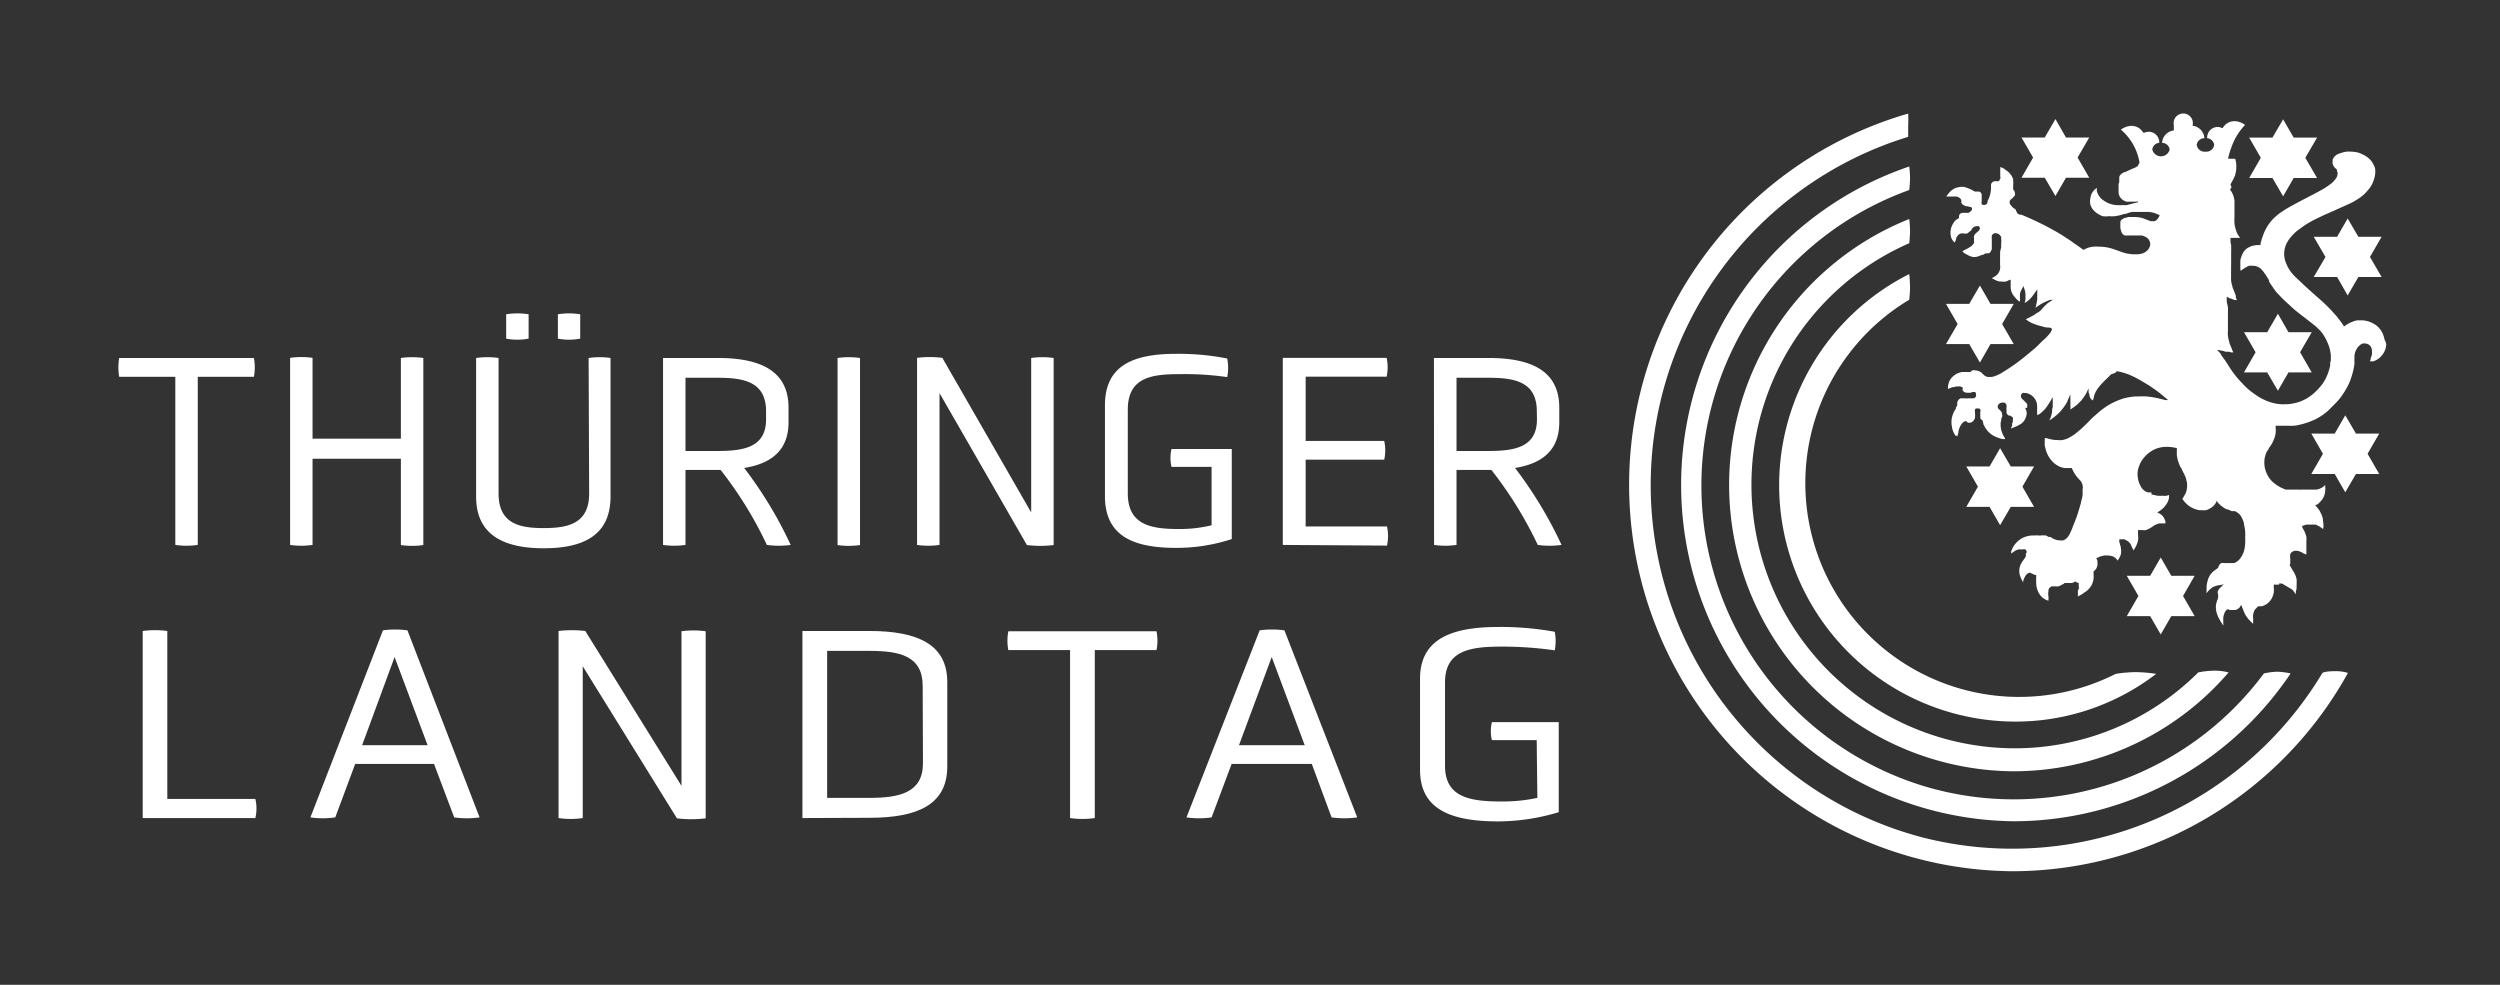 <svg id="Ebene_1" data-name="Ebene 1" xmlns="http://www.w3.org/2000/svg" viewBox="0 0 187.09 73.7"><rect x="0" y="0" width="187.09" height="73.7" fill="#333333" stroke="none"/><defs><style>.cls-1,.cls-2{fill:#fff;}.cls-2{opacity:0;}</style></defs><path class="cls-1" d="M150.63,65.2A28.92,28.92,0,0,1,142.8,8.5a8.34,8.34,0,0,1,0,.87c0,.43,0,.87,0,.87a27.26,27.26,0,0,0,1,52.41,27.07,27.07,0,0,0,30-12.29s.16-.13.91-.13a3,3,0,0,1,1,.13A28.74,28.74,0,0,1,150.63,65.2Z"/><path class="cls-1" d="M150.72,61.46a25.17,25.17,0,0,1-7.84-49,7.36,7.36,0,0,1,.06.86c0,.4-.06.9-.06.9a23.51,23.51,0,0,0,1,44.58,23.31,23.31,0,0,0,25.54-8.4,4.89,4.89,0,0,1,1-.13,5.1,5.1,0,0,1,1,.13A25,25,0,0,1,150.72,61.46Z"/><path class="cls-1" d="M150.72,57.72a21.43,21.43,0,0,1-7.84-41.33,8.4,8.4,0,0,1,.06.87c0,.41-.06.94-.06.94A19.73,19.73,0,0,0,150.72,56a19.46,19.46,0,0,0,13.79-5.68,6.6,6.6,0,0,1,1.27-.13,4.33,4.33,0,0,1,1,.13A21.24,21.24,0,0,1,150.72,57.72Z"/><path class="cls-1" d="M150.72,54a17.69,17.69,0,0,1-7.84-33.49s.05.43.06,1c0,.38-.06.92-.06.92a16,16,0,0,0,15.45,28,9.89,9.89,0,0,1,1.5-.13,10.56,10.56,0,0,1,1.53.13A17.28,17.28,0,0,1,150.72,54Z"/><polygon class="cls-1" points="153.02 13.3 153.82 14.67 154.61 13.3 156.35 13.3 155.48 11.79 156.35 10.29 154.61 10.29 153.82 8.91 153.02 10.29 151.28 10.29 152.15 11.79 151.28 13.3 153.02 13.3"/><polygon class="cls-1" points="147.37 25.75 148.17 27.13 148.96 25.75 150.7 25.75 149.83 24.25 150.7 22.74 148.96 22.74 148.17 21.37 147.37 22.74 145.63 22.74 146.5 24.25 145.63 25.75 147.37 25.75"/><polygon class="cls-1" points="152.22 37.93 151.35 36.42 152.22 34.91 150.48 34.91 149.68 33.54 148.89 34.91 147.15 34.91 148.02 36.42 147.15 37.93 148.89 37.93 149.68 39.3 150.48 37.93 152.22 37.93"/><polygon class="cls-1" points="162.49 43.09 161.7 41.72 160.91 43.09 159.16 43.09 160.03 44.6 159.16 46.11 160.91 46.11 161.7 47.48 162.49 46.11 164.24 46.11 163.37 44.6 164.24 43.09 162.49 43.09"/><polygon class="cls-1" points="176.31 32.45 175.51 31.08 174.72 32.45 172.97 32.45 173.84 33.96 172.97 35.47 174.72 35.47 175.51 36.84 176.31 35.47 178.05 35.47 177.18 33.96 178.05 32.45 176.31 32.45"/><polygon class="cls-1" points="169.67 27.87 170.47 29.24 171.26 27.87 173 27.87 172.13 26.36 173 24.86 171.26 24.86 170.47 23.48 169.67 24.86 167.93 24.86 168.8 26.36 167.93 27.87 169.67 27.87"/><polygon class="cls-1" points="176.49 17.72 175.69 16.35 174.9 17.72 173.15 17.72 174.03 19.23 173.15 20.73 174.9 20.73 175.69 22.11 176.49 20.73 178.23 20.73 177.36 19.23 178.23 17.72 176.49 17.72"/><polygon class="cls-1" points="170.06 13.32 170.86 14.69 171.65 13.32 173.4 13.32 172.52 11.81 173.4 10.3 171.65 10.3 170.86 8.93 170.06 10.3 168.32 10.3 169.19 11.81 168.32 13.32 170.06 13.32"/><path class="cls-1" d="M178.58,25.77a1.46,1.46,0,0,1-.11.47,1.43,1.43,0,0,1-.23.37,1.35,1.35,0,0,1-.24.23,1.71,1.71,0,0,1-.38.2l-.08,0h0l-.06,0-.13,0h0v0l.06-.14,0-.08h0a1.6,1.6,0,0,0,.1-.31,1.21,1.21,0,0,0,0-.23.59.59,0,0,0-.08-.31.39.39,0,0,0-.18-.19.44.44,0,0,0-.22-.07h0a.57.57,0,0,0-.22,0,.79.79,0,0,0-.26.17.64.64,0,0,0-.14.16s-.08.13-.13.24a1.92,1.92,0,0,0-.08.3c0,.07,0,.13,0,.2a2.27,2.27,0,0,0,0,.3s0,.07,0,.1a3.71,3.71,0,0,1-.07.44,4.84,4.84,0,0,1-.14.53,4,4,0,0,1-.26.67,6.18,6.18,0,0,1-.63,1,5.21,5.21,0,0,1-.37.41l-.26.26-.23.23a4.55,4.55,0,0,1-.85.6,5,5,0,0,1-.65.28,6.17,6.17,0,0,1-.71.2,2.25,2.25,0,0,1-.37.06,3.61,3.61,0,0,1-.43,0h-.4l-.12,0h-.17l-.08,0-.09,0-.07,0V32a1.85,1.85,0,0,1,0,.41,3.1,3.1,0,0,1-.09.38l-.11.25a2,2,0,0,1-.16.29l-.07.1-.08.11c0,.07-.11.18-.18.32a2.13,2.13,0,0,0-.13.43,2.08,2.08,0,0,0,0,.66,2.15,2.15,0,0,0,.24.66,1.85,1.85,0,0,0,.4.49,3.19,3.19,0,0,0,.42.3,3,3,0,0,0,.52.24l.15,0h0l.27,0,.22,0h.25a1.76,1.76,0,0,0,.31,0l.38,0h.35l.19,0h0l.16,0a1.21,1.21,0,0,0,.35-.11,1.05,1.05,0,0,0,.22-.14l.1-.1,0,.12a1,1,0,0,1,0,.28,1.41,1.41,0,0,1-.06.35,1.26,1.26,0,0,1-.16.33l-.15.18a1.46,1.46,0,0,1-.17.16l-.08.06-.06,0-.05,0,0,0,0,.06a1.46,1.46,0,0,1,.16.19,1.55,1.55,0,0,1,.14.19,2.45,2.45,0,0,1,.21.45,1.21,1.21,0,0,1,.06.38,1.3,1.3,0,0,1,0,.55l-.14-.1-.13-.09-.15-.08-.13-.06-.24,0H173l-.19,0-.23,0-.22.08-.07,0,0,0,0,.05,0,.06.07.14a1.87,1.87,0,0,1,.24.6,1.38,1.38,0,0,1,0,.28V41c0,.13,0,.21,0,.3v.19l0,0a.18.18,0,0,0-.06,0l0,0-.06-.05-.05,0h0l-.12-.07a.35.35,0,0,0-.14-.07,1,1,0,0,0-.23-.08h-.21a.54.54,0,0,0-.16.06.33.33,0,0,0-.12.1.24.24,0,0,0-.06.13.29.29,0,0,0,0,.17.38.38,0,0,0,0,.12v0a.83.83,0,0,1,0,.25.5.5,0,0,1,0,.16l-.05.08,0,0h0c.07.09.22.37.27.44a2.47,2.47,0,0,1,.19.37,2,2,0,0,1,.07.26,2.88,2.88,0,0,1,0,.35c0,.13,0,.23,0,.32h0l-.06.25s0,.09,0,.11v0a.94.94,0,0,1,0,.09s0,0,0,0,0,0,0,0,0,0,0,0l0,0-.09-.13-.11-.15h0a.5.5,0,0,0-.12-.11l0,0L171,43.8l-.1-.06a.31.31,0,0,0-.18-.07.41.41,0,0,0-.16,0l0,0a.45.45,0,0,1,0,.08l0,0s0,0,0,0h-.09a.76.76,0,0,1-.16,0l-.08,0h-.07V44a1.29,1.29,0,0,1,0,.34,1.66,1.66,0,0,1-.16.46,1.29,1.29,0,0,1-.28.33.72.72,0,0,1-.19.13,1,1,0,0,1-.27.11.29.29,0,0,1-.1,0h-.17l-.25.26a1.85,1.85,0,0,0-.12.33,1.55,1.55,0,0,0,0,.38,2.24,2.24,0,0,0,0,.34s0,0,0,0a1.3,1.3,0,0,1-.19-.17l-.17-.18a2.42,2.42,0,0,1-.2-.28,1,1,0,0,1-.09-.18,1.89,1.89,0,0,1-.09-.21s-.11-.27-.15-.39a1.47,1.47,0,0,0-.14.21l0,0-.14.1a.46.46,0,0,1-.18.07H167l-.1,0s-.08,0-.1-.05c-.2,0-.2.08-.21.08a.24.24,0,0,0-.06.09.65.65,0,0,0-.08.17,1.21,1.21,0,0,0-.07.3c0,.05,0,.11,0,.19s0,.12,0,.17a.75.75,0,0,1,0,.15h0a.19.19,0,0,1,0,.07l-.16-.26a1.31,1.31,0,0,1-.15-.26h0a1.5,1.5,0,0,1-.09-.18s-.06-.14-.1-.28a1.8,1.8,0,0,1-.05-.32,1.29,1.29,0,0,1,.06-.48,1.43,1.43,0,0,1,.08-.22.8.8,0,0,0,0-.42.49.49,0,0,1,0-.15.55.55,0,0,1,.11-.17c0-.06.08-.09.11-.13l.13-.13.1-.09-.34.07-.05,0a.73.73,0,0,0-.2.05,1,1,0,0,0-.28.12l-.17.14a1.45,1.45,0,0,0-.17.18l-.08.11v-.14c0-.14,0-.23,0-.34a2.05,2.05,0,0,1,.09-.49,1.32,1.32,0,0,1,.16-.37,1.35,1.35,0,0,1,.39-.4l0,0,0,0,.23-.17a.48.48,0,0,1,.07-.18.42.42,0,0,1,.16-.17.36.36,0,0,1,.19,0h.18l.16,0,.05,0,.1,0,.14,0h0l.14,0,.15-.07.09-.06h0a1.22,1.22,0,0,0,.3-.34,1.63,1.63,0,0,0,.22-.51,2.43,2.43,0,0,0,.07-.55,2.79,2.79,0,0,0,0-.41,4,4,0,0,0,0-.45,5.21,5.21,0,0,0-.09-.52.17.17,0,0,1,0-.08,2.25,2.25,0,0,0-.22-.51.81.81,0,0,0-.18-.21,1.44,1.44,0,0,0-.17-.12h0l-.11-.06s-.06,0-.08,0H167l-.1-.05h0l-.18-.08-.06,0a1,1,0,0,1-.23-.12s-.15-.1-.28-.21l-.12-.12a.64.64,0,0,1-.1-.13l-.06-.09,0-.06,0,.07,0,.1a.65.65,0,0,1-.1.15,1,1,0,0,1-.27.27,1.42,1.42,0,0,1-.41.2,1.28,1.28,0,0,1-.33,0h-.11a.86.86,0,0,1-.3-.06,1.66,1.66,0,0,1-.6-.31,2.33,2.33,0,0,1-.27-.26l-.16-.21a.9.9,0,0,1,.05-.09,1.81,1.81,0,0,0,.1-.17,1.16,1.16,0,0,0,.19-.53,1.53,1.53,0,0,0,0-.45,3.24,3.24,0,0,0-.12-.44l-.13-.27v0l-.13-.24,0-.05-.05-.08v0a.68.68,0,0,1-.09-.14,4.29,4.29,0,0,1-.17-.48,2.66,2.66,0,0,1-.06-.32,3.67,3.67,0,0,1,0-.46v-.08l0,0h0a2.92,2.92,0,0,0-.73-.1,2.23,2.23,0,0,0-.8.13,2.26,2.26,0,0,0-.81.54,2.3,2.3,0,0,0-.38.52,2.54,2.54,0,0,0-.19.51,1.67,1.67,0,0,0,0,.68,1.45,1.45,0,0,0,.19.54.9.9,0,0,0,.35.4.58.58,0,0,0,.21.09l.13,0h0l.13,0h0L161,37l.47.1a2.47,2.47,0,0,0,.34,0h.06a.9.9,0,0,0,.25,0,.81.81,0,0,0,.2-.06l0,.14a.72.72,0,0,1-.06.29,1,1,0,0,1-.15.28,1.61,1.61,0,0,1-.23.28,2.92,2.92,0,0,1-.29.23l-.1.06-.07.05.08,0,.1.06a.57.57,0,0,1,.13.08.81.81,0,0,1,.16.16,1.28,1.28,0,0,1,.16.36.7.7,0,0,1,0,.14l-.2,0h-.25a1.58,1.58,0,0,0-.26.09,1.25,1.25,0,0,0-.28.17h0l-.24.14-.22.1a.79.79,0,0,1-.25,0h-.16l-.1,0H160l0,.07,0,.1a1.3,1.3,0,0,1,0,.21,1.14,1.14,0,0,1,0,.39,1.34,1.34,0,0,1-.1.32,2.08,2.08,0,0,1-.16.31l-.09.13c0-.1-.09-.2-.13-.31a.82.82,0,0,0-.16-.28.77.77,0,0,0-.19-.15l-.19-.1a1,1,0,0,0-.18,0l-.11,0-.09,0,0,.09,0,.12a1,1,0,0,1,.06.2,1,1,0,0,1,.06.26,1.53,1.53,0,0,1,0,.44,1.24,1.24,0,0,1-.14.32l-.11.16,0,0a.74.74,0,0,0-.15-.18.76.76,0,0,0-.22-.14,1.48,1.48,0,0,0-.38-.06h0l-.26,0-.3.08-.21.1-.06,0,0,0,0,0,0,.06a.61.61,0,0,1,.07.14.6.6,0,0,1,0,.19.65.65,0,0,1,0,.2,1.73,1.73,0,0,1-.1.24c-.05.07-.13.11-.18.2a.74.74,0,0,0,0,.24v.2a1.15,1.15,0,0,1-.07.36,1,1,0,0,1-.12.27,1.64,1.64,0,0,1-.3.35,1.07,1.07,0,0,1-.19.13,2.31,2.31,0,0,1-.28.19l0,0-.22.12s0,0,0,0v-.06s0,0,0-.09a.41.41,0,0,0,0-.09l0-.06c0-.13,0-.18.06-.26s0-.13,0-.15a.55.55,0,0,0,0-.18,1,1,0,0,0,0-.13l-.07,0-.2-.11a.48.48,0,0,1-.26.12h-.21l-.13,0h0l0,0h0l-.06,0h-.09a.13.13,0,0,0-.1.06l0,0,0,0-.21.11a.84.84,0,0,1-.2.08.64.64,0,0,1-.2,0h0a.69.69,0,0,1-.18,0s-.09,0-.11,0-.13.09-.17.12a.37.37,0,0,0-.07.16.13.13,0,0,0,0,.08,1.16,1.16,0,0,0,0,.42l0,.28-.05,0a1.26,1.26,0,0,1-.42-.24,1.12,1.12,0,0,1-.19-.22,1.54,1.54,0,0,1-.2-.44,1.65,1.65,0,0,1-.06-.48,2,2,0,0,1,0-.28c0-.06,0-.21,0-.25h0l-.08,0L152,42.9l0,0a.18.18,0,0,0-.22,0,.5.5,0,0,0-.17.15.77.77,0,0,0-.11.19l-.09.21,0,.2,0-.06a.11.11,0,0,0,0,0v0s0,0,0,0l0,0-.05-.09a1.55,1.55,0,0,1-.15-.32,1,1,0,0,1-.09-.33,1.85,1.85,0,0,1,0-.24,1.11,1.11,0,0,1,.08-.32,2,2,0,0,1,.16-.29l.14-.19h0l0,0a1.18,1.18,0,0,0,.11-.19.15.15,0,0,1,0,0,1,1,0,0,1,0-.18c0-.06.06-.08.07-.11a.41.41,0,0,0-.1-.21.47.47,0,0,0-.24,0h0a1.67,1.67,0,0,0-.29,0,1.1,1.1,0,0,0-.28.12l-.18.13-.08.06v0a.34.34,0,0,0,0-.09v0l0-.06a1.44,1.44,0,0,1,.15-.35,1.79,1.79,0,0,1,.46-.52,1.54,1.54,0,0,1,.51-.26,1.89,1.89,0,0,1,.53-.08h.15a.64.64,0,0,1,.2,0,.3.3,0,0,0,.14,0l.14,0a.39.39,0,0,1,.18,0H153l.11,0,.2.11.08,0,.05,0h0a1.39,1.39,0,0,0,.28.16,1.13,1.13,0,0,0,.44.1h0a.69.69,0,0,0,.23,0,.75.75,0,0,0,.42-.35,1.2,1.2,0,0,0,.13-.24,3.6,3.6,0,0,0,.19-.46c.12-.29.17-.43.21-.53a2.77,2.77,0,0,0,.12-.33c.1-.31.16-.52.27-.9,0-.09.08-.29.12-.55a3.68,3.68,0,0,0,0-.42.87.87,0,0,0,0-.37.71.71,0,0,0-.07-.15l0-.06-.33-.37a2.65,2.65,0,0,1-.33-.52.91.91,0,0,0-.06-.11l0-.05v0h-.08l-.2,0-.2,0a1.27,1.27,0,0,1-.4-.09,1.67,1.67,0,0,1-.57-.39,2,2,0,0,1-.45-.71,3.15,3.15,0,0,1-.14-.5.23.23,0,0,1,0-.11.75.75,0,0,1,0-.15l0,0a.78.78,0,0,1,0-.14,1.06,1.06,0,0,0,0-.15l.14,0a2.82,2.82,0,0,0,.69.14h.14a1.5,1.5,0,0,0,.37,0,2.35,2.35,0,0,0,.4-.13l.3-.17a3,3,0,0,0,.44-.33,4.6,4.6,0,0,0,.49-.44c.15-.13.23-.22.31-.3h0l.27-.28.4-.35a5.57,5.57,0,0,1,.8-.6,5.22,5.22,0,0,1,1.21-.53,5.34,5.34,0,0,1,.8-.13H160a6,6,0,0,1,.66,0,7,7,0,0,1,1.11.2l.28.07.2,0-.16-.14-.22-.18c-.17-.15-.34-.28-.52-.41h0l-.53-.37-.61-.36a7.12,7.12,0,0,0-.92-.46,4.53,4.53,0,0,0-.82-.23h-.08l0,0,0,0-.06.09A1.55,1.55,0,0,1,158,28l-.18.18-.29.28c-.11.12-.27.27-.42.46a2,2,0,0,0-.41.74c0,.11-.05.2-.07.31h0l-.09-.06a.37.37,0,0,1-.1-.11.48.48,0,0,1-.07-.17c0-.05,0-.14-.07-.24l0-.18,0-.14-.06.12-.08.17a1.74,1.74,0,0,1-.15.26c-.08.13-.18.25-.27.37l-.28.28a3.65,3.65,0,0,1-.37.27l-.15.11a.13.13,0,0,0,0-.06v0a1.7,1.7,0,0,0,0-.26,2.64,2.64,0,0,0,0-.28v-.54l-.09.21-.13.28c0,.09-.09.17-.13.26a5,5,0,0,1-.39.52,3,3,0,0,1-.35.33,4.8,4.8,0,0,1-.49.36l0,0a1.27,1.27,0,0,0,.09-.2,3,3,0,0,0,.12-.43c0-.15,0-.27.05-.35v-.38l0-.22v-.17l-.09.15-.11.19-.14.22a2.35,2.35,0,0,1-.27.36,2.77,2.77,0,0,1-.25.24h0l-.12.1a1.21,1.21,0,0,1-.19.08h0v-.17s0-.07,0-.1,0-.07,0-.14a2.16,2.16,0,0,0,0-.26.89.89,0,0,0-.11-.44,1,1,0,0,0-.32-.37,1.24,1.24,0,0,0-.38-.17l-.13,0h0a.24.24,0,0,0-.14,0,.28.28,0,0,0-.13.17.3.3,0,0,0,.1.28l.08.08a1.62,1.62,0,0,1,.2.2.62.62,0,0,1,.09.11.5.5,0,0,1,0,.13.46.46,0,0,1,0,.1l-.05.05s-.06,0-.08,0,0,.05,0,.06.07.16.08.21a.93.93,0,0,1,0,.24,1.18,1.18,0,0,1-.15.4,1,1,0,0,1-.3.3l-.23.13-.49.2a1.9,1.9,0,0,1,.09-.22l0-.11c0-.05,0-.1.05-.15h0a.28.28,0,0,0,0-.13.85.85,0,0,0,0-.23s0,0,0,0l-.2-.13s0,0-.07,0h0a.19.19,0,0,1-.12-.07.34.34,0,0,1-.08-.16,1.29,1.29,0,0,1,0-.19.69.69,0,0,1,0-.18,1.1,1.1,0,0,0,0-.18.31.31,0,0,0-.05-.1.26.26,0,0,0-.12-.09l-.08,0-.1,0a.46.46,0,0,0-.18.07.51.51,0,0,0-.12.15.17.17,0,0,0,0,.13.22.22,0,0,0,.09.15,1.09,1.09,0,0,1,.22.26.29.29,0,0,1,0,.11.27.27,0,0,1,0,.23.35.35,0,0,1-.05.08l0,.05s0,0,0,.06l-.05.21v.05c0,.08,0,.15,0,.23a1.91,1.91,0,0,0,.13.53c.06.14.13.25.13.26a.58.58,0,0,1,.07.11l0,0,0,.05,0,0v0h-.13a1.54,1.54,0,0,1-.37-.09,2.56,2.56,0,0,1-.35-.15,2,2,0,0,1-.36-.27,2.07,2.07,0,0,1-.27-.34l-.1-.18v0l-.05-.1,0-.09-.07-.2,0,0a.14.14,0,0,1-.08-.05.27.27,0,0,1-.07-.09v-.12a.41.41,0,0,1,0-.16.53.53,0,0,1,0-.17.07.07,0,0,1,0-.05s0,0,0,0h0a.18.18,0,0,0,0-.16l-.08-.07h0l0,0-.1,0h-.06a.11.11,0,0,0-.08,0,.14.14,0,0,0-.08.1.38.38,0,0,0,0,.18s0,.07,0,.11a.49.49,0,0,1,0,.22.22.22,0,0,1,0,.1.23.23,0,0,1-.06.12.41.41,0,0,1-.16.18.43.43,0,0,1-.19.06h-.06a.19.19,0,0,1-.11-.05s0,0-.05-.05-.19,0-.25.06-.11.11-.15.17a2,2,0,0,0-.13.25,1.71,1.71,0,0,0-.08.29c0,.12-.06.23-.08.35l0,0-.09-.06-.05,0a.67.67,0,0,1-.09-.14,1.54,1.54,0,0,1-.18-.56,1.68,1.68,0,0,1,0-.63,2.29,2.29,0,0,1,.12-.37,1.69,1.69,0,0,1,.18-.31s0-.06,0-.07.08-.14.1-.2a.48.48,0,0,0,0-.12.38.38,0,0,1,.06-.22.4.4,0,0,1,.19-.17h.28a1.84,1.84,0,0,0,.31,0h.16l.2,0a.31.31,0,0,0,.14-.06l.06-.08a.32.32,0,0,0,0-.19.19.19,0,0,0-.06-.14.12.12,0,0,0-.09,0h0a.16.16,0,0,0-.11,0l-.13.05a1.75,1.75,0,0,1-.24,0h0a.42.42,0,0,1-.25-.06.43.43,0,0,1-.11-.12.16.16,0,0,1,0-.12v-.07c0-.05-.13-.08-.19-.1s-.09,0-.12,0l-.18,0-.15.05h0l-.12,0-.34.14c0-.05,0-.11,0-.18a1.36,1.36,0,0,1,.06-.29,1.09,1.09,0,0,1,.31-.47,1.53,1.53,0,0,1,.32-.22,2.59,2.59,0,0,1,.34-.11l.1,0h0l.16,0h.13l.25,0s0,0,0,0l.06-.05h0a.29.29,0,0,1,.08-.07.38.38,0,0,1,.21,0h0a.83.83,0,0,1,.31.06,1.13,1.13,0,0,1,.23.15s0,.05.06.06a.37.37,0,0,0,.11.11.67.67,0,0,0,.24.11.32.32,0,0,0,.13,0l.16,0a1.52,1.52,0,0,0,.37-.11h0l.24-.11a1.32,1.32,0,0,0,.2-.12,13.47,13.47,0,0,0,1.18-.79c.61-.46,1.06-.86,1.23-1s.28-.26.61-.59a3.53,3.53,0,0,0,.57-.59c.19-.29.1-.34,0-.37s-.4,0-.58-.1a3.75,3.75,0,0,1-.64-.19,2.09,2.09,0,0,1-.43-.21l-.19-.14.19-.09.42-.22a2.12,2.12,0,0,0,.21-.15,1.08,1.08,0,0,0,.42-.34,3.54,3.54,0,0,1,.28-.29h0s.08-.08.15-.13l.22-.15.13-.07a.44.44,0,0,0-.22,0,4,4,0,0,0-1.08.59.84.84,0,0,0,.05-.17q.06-.26.09-.48a2.51,2.51,0,0,1,0-.27l0-.27,0-.2-.11.16-.16.23a3,3,0,0,1-.27.33,2,2,0,0,1-.28.23l-.13.08a1.74,1.74,0,0,0,.07-.29,1.59,1.59,0,0,1,0-.17v-.14a1.42,1.42,0,0,0-.08-.45l-.05-.13,0-.11-.06.09-.07.13a1.2,1.2,0,0,0-.15.37,1,1,0,0,0,0,.25c0,.08,0,.19,0,.32a.09.09,0,0,1-.06,0,.91.91,0,0,1-.23-.2,2.81,2.81,0,0,1-.25-.31,1.39,1.39,0,0,1-.1-.21,1.28,1.28,0,0,1-.06-.34c0-.13,0-.24,0-.36v-.19l-.07,0-.1.05a.6.6,0,0,1-.21.08.92.92,0,0,1-.29,0h-.12a1,1,0,0,1-.39-.13,1.59,1.59,0,0,1-.23-.13l0,0,.11-.05.15-.09a1.54,1.54,0,0,0,.19-.17,1,1,0,0,0,.11-.19.68.68,0,0,0,.06-.21,1.23,1.23,0,0,0,0-.27v0a3.11,3.11,0,0,1,0-.32,3.33,3.33,0,0,1,0-.35c0-.12,0-.2,0-.3v0a1.67,1.67,0,0,1,.08-.32,1,1,0,0,1,0-.17h0l0-.13a.41.41,0,0,0,0-.1.6.6,0,0,0,0-.25.42.42,0,0,0,0-.14.41.41,0,0,0-.14-.19.45.45,0,0,0-.28-.11.39.39,0,0,0-.19.06.38.38,0,0,0-.09.13.45.45,0,0,0,0,.18.61.61,0,0,0,0,.13.58.58,0,0,0,0,.1v.05c0,.1,0,.17,0,.2v0a1.37,1.37,0,0,1,0,.16c0,.08,0,.13,0,.15s0,.09-.06.16a.36.36,0,0,1-.08.13.3.3,0,0,1-.11.06h-.08l-.06,0h-.07l-.22.12-.08,0-.22.09a.71.71,0,0,1-.18.05.76.76,0,0,1-.31,0,1.24,1.24,0,0,1-.3-.12,1.35,1.35,0,0,1-.22-.12c-.07,0-.11-.09-.14-.1a.25.25,0,0,0-.08-.07,2.68,2.68,0,0,1,.33-.18,2,2,0,0,0,.27-.16.61.61,0,0,0,.16-.13,1.31,1.31,0,0,0,.12-.15l0-.08c0-.05,0,0,0-.1v-.1a.19.19,0,0,1,0-.07.28.28,0,0,1,0-.17.4.4,0,0,1,.06-.13.38.38,0,0,1,.09-.09l0,0a.3.3,0,0,1,.08-.07l.12-.11a.22.22,0,0,0,.07-.13.17.17,0,0,0,0-.14.14.14,0,0,0-.08-.07.28.28,0,0,0-.13,0h0a.41.41,0,0,0-.21.05.48.48,0,0,0-.11.09l-.07.08s0,0,0,.05l-.11.1-.15.12-.1.06-.12,0h0l-.08,0,0,0a.36.36,0,0,0-.23,0l-.07,0-.13.09-.08.1a.41.41,0,0,0-.08.13c0,.11-.07.23-.11.35a.22.22,0,0,1-.07-.06.82.82,0,0,1-.16-.22.9.9,0,0,1-.08-.3,1.07,1.07,0,0,1,0-.33,1.16,1.16,0,0,1,.11-.37,1.36,1.36,0,0,1,.18-.3h0a1.33,1.33,0,0,1,.12-.12l0,0,.21-.13a.06.06,0,0,0,0,0,.38.38,0,0,0,0-.13.44.44,0,0,1,.06-.16.33.33,0,0,1,.18-.1h.17a.13.13,0,0,1,.08,0h0l.08,0h0l.14,0,.12-.07.08-.08a.19.19,0,0,0,0-.29l-.1,0-.17-.06-.13,0-.18-.09a.14.14,0,0,1-.07-.06.26.26,0,0,1-.08-.11.37.37,0,0,1,0-.11.25.25,0,0,0-.1-.22.28.28,0,0,0-.12-.08l-.11-.05-.14,0h-.66a1.77,1.77,0,0,1,.16-.22,1.52,1.52,0,0,1,.39-.35,1.19,1.19,0,0,1,.44-.14,1,1,0,0,1,.39,0l.24.08.12.05.21.1a.91.91,0,0,0,.22.11h.05l.1,0a.1.1,0,0,1,.07,0l.09,0,.08.05a.49.49,0,0,1,.09.15.61.61,0,0,1,0,.15v.41a.29.29,0,0,0,0,.16.15.15,0,0,0,.06.07l.09,0a.2.2,0,0,0,.11,0,.28.28,0,0,0,.13-.09.24.24,0,0,0,.05-.19A2.12,2.12,0,0,0,149,14a.27.27,0,0,0,0-.09v-.08a.29.29,0,0,1,.26-.26h0a.21.21,0,0,1,.16,0s0,0,0,0a.29.29,0,0,0,.22-.07s0-.08.05-.13,0-.11,0-.16h0a2.07,2.07,0,0,0,0-.21c0-.07,0-.14,0-.21l0-.3.1.06.08,0,.41.3a2.09,2.09,0,0,1,.2.22,1,1,0,0,1,.18.37,1.32,1.32,0,0,1,0,.16.55.55,0,0,1,0,.18.49.49,0,0,1,0,.11,1.25,1.25,0,0,0,0,.21v0a.28.28,0,0,0,0,.08h0l.06.08a.34.34,0,0,1,.07.22.53.53,0,0,1,0,.12.29.29,0,0,1-.07.1l-.09.1h0l-.07.07,0,0a.35.35,0,0,0-.1.08.19.19,0,0,0-.06.13.35.35,0,0,0,0,.13c0,.08.07.13.08.13a1.26,1.26,0,0,0,.13.17,1.6,1.6,0,0,0,.23.16A1.32,1.32,0,0,0,151,16l.17.07h0l.11,0,.21.09,0,0c.51.21,1.15.52,1.16.53h0c.34.16.65.32,1.09.57s.61.35.88.54a6.26,6.26,0,0,1,.56.38c.14.1.29.19.43.3l.31.22,0,0a1,1,0,0,1,.18-.09,1.65,1.65,0,0,1,.57-.15,1.9,1.9,0,0,1,.35,0h.17a4.52,4.52,0,0,1,.53.06,4.39,4.39,0,0,1,.5.14l.2.07.22.08a3.71,3.71,0,0,0,.56.17l.37.05h0l.28,0h.18a1.45,1.45,0,0,0,.31-.07.77.77,0,0,0,.29-.16.65.65,0,0,0,.2-.24.59.59,0,0,0,.08-.38.69.69,0,0,0-.17-.33.64.64,0,0,0-.16-.11,1,1,0,0,0-.3-.12l-.26,0h-.85a.36.36,0,0,1-.15,0,.45.45,0,0,1-.17-.11.64.64,0,0,1-.1-.18,1.63,1.63,0,0,1-.07-.28h0a.84.84,0,0,1,0-.18v-.19s0-.05,0-.08a.37.37,0,0,1,.07-.14l.1-.07a.38.38,0,0,1,.18-.08,2.83,2.83,0,0,1,.28-.07l.41,0h.07a2.41,2.41,0,0,1,.46.06,3,3,0,0,1,.3.1h0l.23.09.15.06.15,0a.51.51,0,0,0,.17,0,.47.47,0,0,0,.19-.14.61.61,0,0,0,.1-.14h0a.57.57,0,0,0,.07-.13l0-.06,0,0,0,0-.05,0-.16-.07a1.44,1.44,0,0,0-.24-.09,2,2,0,0,0-.42-.06h-.18l-.39,0-.24,0-.37,0a1.83,1.83,0,0,0-.32.09l-.17.06L159,16l-.35.11-.37.07a3.42,3.42,0,0,1-.46,0,1.86,1.86,0,0,1-.47,0A1.44,1.44,0,0,1,157,16a1.4,1.4,0,0,1-.39-.34,1.29,1.29,0,0,1-.17-.33,1.08,1.08,0,0,1,0-.51,1,1,0,0,1,.09-.32,1.38,1.38,0,0,1,.2-.29,1.08,1.08,0,0,1,.19-.14v0a.14.14,0,0,1,0,.06,1.67,1.67,0,0,0,0,.18,1.22,1.22,0,0,0,.5.69,1.91,1.91,0,0,0,.61.29,1.77,1.77,0,0,0,.39.06h.06a2.22,2.22,0,0,0,.34,0l.13,0,.21,0h0s.58-.16.77-.19c0,0,.08,0,.07-.07s0,0-.06,0l-.17,0-.42,0h0a.78.78,0,0,1-.22,0,.91.91,0,0,1-.32-.17.79.79,0,0,1-.18-.22.7.7,0,0,1-.08-.26,1.06,1.06,0,0,1,0-.25h0a1.15,1.15,0,0,1,0-.24,1,1,0,0,1,0-.21l.05-.11,0,0v0l0,0,0,0a.37.37,0,0,1,0-.11.39.39,0,0,1,0-.14s0-.08,0-.16a.51.51,0,0,1,.09-.14.66.66,0,0,1,.17-.14l.12-.06.06,0,.18-.09,0,0,.18-.08.15-.07.16-.06a1.72,1.72,0,0,0,.21-.12l0,0,0,0h0l.09-.05,0-.06s.11-.15.1-.2a4.14,4.14,0,0,0-1.39-2.45,1.42,1.42,0,0,1,.75-.28h.06a1,1,0,0,1,.86.51l.09,0a.79.79,0,0,1,1.11.76.56.56,0,0,0-.52.5.67.67,0,0,0,1.3,0,.58.58,0,0,0-.57-.5,1,1,0,0,1,.82-.92h.06V9.36a.72.72,0,1,1,1.41,0l0,.06h.05a1,1,0,0,1,.83.92.59.59,0,0,0-.58.5.6.6,0,0,0,.66.51.59.59,0,0,0,.65-.51.58.58,0,0,0-.53-.5.85.85,0,0,1,.21-.58.82.82,0,0,1,.58-.26.76.76,0,0,1,.32.08l.06,0,0,0a1,1,0,0,1,.87-.51h.06a1.33,1.33,0,0,1,.74.28A4.57,4.57,0,0,0,167,11a5.24,5.24,0,0,0-.26.88H167l.11,0,.12,0a.23.23,0,0,1,.07.06l0,.06,0,0a1,1,0,0,1,.05.29,2.29,2.29,0,0,1,0,.37,1.28,1.28,0,0,1-.06.33s0,.13-.08.24a1.38,1.38,0,0,1-.1.22l-.1.19-.09.16L167,14v0l-.11.2,0,0v0l0,0,0,0,.09.12a1.71,1.71,0,0,1,.15.31,2.53,2.53,0,0,1,.09.38c0,.14,0,.24,0,.35v.61c0,.11,0,.17,0,.2h0a.45.45,0,0,0,0,.11,3.13,3.13,0,0,0,0,.47,2.18,2.18,0,0,0,.08.37,2.2,2.2,0,0,0,.13.36s.07.13.15.24l.06.08a0,0,0,0,0,0,0,.08.08,0,0,1,0,0h0l-.07,0h-.15l-.13,0h0l-.13,0s0,0-.07,0l-.1,0-.07,0v.18c0,.06,0,.19.05.35v0a.5.5,0,0,1,0,.16,3.14,3.14,0,0,1,0,.38c0,.08,0,.22,0,.4s0,.13,0,.27,0,.17,0,.25a.8.8,0,0,0,0,.15,1.27,1.27,0,0,0,0,.27,2.51,2.51,0,0,0,0,.39,3,3,0,0,0,0,.42,2.14,2.14,0,0,0,.09.39c0,.1.07.21.11.32h0l.15.4,0,.14.08.18a.36.36,0,0,1-.15,0,.5.5,0,0,1-.15-.05.53.53,0,0,1-.13-.06l-.08,0-.14-.08-.11-.06,0,.12,0,.15a.65.65,0,0,1,0,.13c.06.21.08.37.09.41s0,.23,0,.41,0,.23,0,.42,0,.11,0,.2a.28.28,0,0,0,0,.09v0c0,.09,0,.19,0,.29s0,.17,0,.34a2.19,2.19,0,0,0,0,.39,2.93,2.93,0,0,0,.1.44c0,.12.08.22.1.3l.1.24a2.12,2.12,0,0,0,.1.24h-.07l-.11,0h0a.64.64,0,0,0-.15-.05l-.15,0-.1,0a2.65,2.65,0,0,0-.65-.13,1.79,1.79,0,0,1,.28.28c0,.05.2.32.24.37s.21.29.29.42l.19.31.18.26h0c.16.21.3.4.51.63l.33.35a5,5,0,0,0,.44.41c.27.22.5.36.58.42a3.12,3.12,0,0,0,.39.22,3.43,3.43,0,0,0,.72.28,2.85,2.85,0,0,0,.65.11,1.56,1.56,0,0,0,.31,0h.18a3.58,3.58,0,0,0,1-.22,4.66,4.66,0,0,0,.45-.22,5.17,5.17,0,0,0,.44-.31,4.26,4.26,0,0,0,.43-.42,3.28,3.28,0,0,0,.32-.39c.1-.14.16-.26.18-.29s.07-.14.12-.26a2,2,0,0,0,.14-.37,2.47,2.47,0,0,0,.11-.43c0-.16,0-.29.05-.33h0c0-.08,0-.22,0-.4a2.65,2.65,0,0,0-.07-.46,2.3,2.3,0,0,0-.12-.37c-.05-.13-.11-.26-.17-.39l-.18-.31a3.55,3.55,0,0,0-.23-.31l-.32-.31-.14-.12,0,0-.19-.15-.14-.11,0,0-.75-.58h0l0,0h0l-.29-.23a5.92,5.92,0,0,1-.45-.4l-.32-.29-.33-.32,0,0-.14-.15,0,0-.24-.25-.19-.26-.14-.21h0l-.05-.07-.16-.24,0-.09h0a.88.88,0,0,0-.1-.17l-.11-.18h0a2,2,0,0,0-.14-.2.75.75,0,0,0-.16-.2.74.74,0,0,0-.22-.21,1,1,0,0,0-.4-.14h-.11a1,1,0,0,0-.24,0,.59.59,0,0,0-.19.08l-.19.11h0l-.15.1a.81.81,0,0,0-.08.06h0l-.06,0V20a.17.17,0,0,1,0-.1v-.1a2,2,0,0,1,0-.26c0-.16.06-.27.1-.4v0a1.26,1.26,0,0,1,.08-.18,1,1,0,0,1,.24-.31.86.86,0,0,1,.23-.15,1.52,1.52,0,0,1,.27-.11l.28-.05h.31v-.09s0-.1.05-.19h0a3,3,0,0,1,.14-.45,3.19,3.19,0,0,1,.21-.48,3.08,3.08,0,0,1,.31-.48,4.12,4.12,0,0,1,.28-.32c.19-.18.35-.3.46-.39l.44-.29.4-.23.52-.28.38-.2.35-.18.13-.07h0l.33-.17.48-.26a3.42,3.42,0,0,0,.43-.26,1,1,0,0,0,.19-.13l.13-.09a1.26,1.26,0,0,0,.19-.16l.17-.19.1-.15a.82.82,0,0,0,.07-.2.59.59,0,0,0,0-.19.7.7,0,0,0-.05-.13.5.5,0,0,0,0-.07.12.12,0,0,0-.05-.05l-.09-.08a.65.65,0,0,1-.11-.15.32.32,0,0,1-.06-.17.35.35,0,0,1,0-.18.49.49,0,0,1,0-.13.42.42,0,0,1,.07-.12.21.21,0,0,1,.05-.07.91.91,0,0,1,.17-.16l.13-.06h0a1.28,1.28,0,0,1,.24-.08,1.82,1.82,0,0,1,.36-.09,1.88,1.88,0,0,1,.34,0h0a2.51,2.51,0,0,1,.55.07,2.28,2.28,0,0,1,.36.15,1.88,1.88,0,0,1,.33.2,1.94,1.94,0,0,1,.28.26,1.91,1.91,0,0,1,.18.3,1,1,0,0,1,.12.33,1.73,1.73,0,0,1,0,.33,1.89,1.89,0,0,1-.11.49l-.09.24a3.68,3.68,0,0,1-.2.34l-.21.25a2.43,2.43,0,0,1-.21.22,3.2,3.2,0,0,1-.32.26l-.24.16-.23.14-.28.14-1.36.61h0l-.57.25,0,0-.4.19c-.22.11-.44.21-.71.37a5,5,0,0,0-.54.35h0l-.36.26a3.34,3.34,0,0,0-.31.29,2.93,2.93,0,0,0-.36.44,1.92,1.92,0,0,0-.25.55,1.59,1.59,0,0,0-.06.42,1.75,1.75,0,0,0,.06.5,2.2,2.2,0,0,0,.13.35,2.23,2.23,0,0,0,.25.45c.09.13.17.22.2.26l.19.2.3.28.19.18.23.22.62.56.5.44h0l.16.14c.3.28.54.52.72.71l.35.39.33.42.23.33,0,.06,0,0,0,0,.06-.05.13-.09a2.15,2.15,0,0,1,.41-.21,1.59,1.59,0,0,1,.43-.13l.28,0h.08a2,2,0,0,1,.74.2,1.62,1.62,0,0,1,.47.33,1.69,1.69,0,0,1,.31.46,2.35,2.35,0,0,1,.14.45h0A1.52,1.52,0,0,1,178.58,25.77Z"/><polygon class="cls-1" points="167.32 26.45 167.32 26.45 167.32 26.45 167.32 26.45"/><polygon class="cls-1" points="168.16 44.65 168.16 44.65 168.16 44.65 168.16 44.65"/><path class="cls-1" d="M166,43.89h0Z"/><path class="cls-1" d="M13.12,28.2H8.92a4.17,4.17,0,0,1,0-1.41H19a3.72,3.72,0,0,1,0,1.41H14.8V40.78a5.91,5.91,0,0,1-1.68,0Z"/><path class="cls-1" d="M30,34.33H23.39v6.45a5.91,5.91,0,0,1-1.68,0v-14a5.91,5.91,0,0,1,1.68,0v6.05H30V26.79a5.91,5.91,0,0,1,1.68,0v14a5.91,5.91,0,0,1-1.68,0Z"/><path class="cls-1" d="M44.05,26.79a5.63,5.63,0,0,1,1.64,0V37.16c0,2.88-2,3.87-5,3.87s-5.06-1-5.06-3.87V26.79a5.91,5.91,0,0,1,1.68,0V36.93c0,2.27,1.58,2.59,3.38,2.59s3.4-.32,3.4-2.59Zm-6.17-3.27a5.26,5.26,0,0,1,1.68,0v1.82a4.32,4.32,0,0,1-1.68,0Zm3.87,0a5.2,5.2,0,0,1,1.67,0v1.82a4.27,4.27,0,0,1-1.67,0Z"/><path class="cls-1" d="M49.62,26.79h4.1c3.25,0,5.29,1,5.29,3.72V31.6c0,2.06-1.24,3.09-3.32,3.42a30.57,30.57,0,0,1,3.48,5.76,6.63,6.63,0,0,1-1.78,0,29.25,29.25,0,0,0-3.46-5.61H51.3v5.61a5.91,5.91,0,0,1-1.68,0Zm7.71,4c0-2.2-1.62-2.52-3.61-2.52H51.3v5.48h2.42c2,0,3.61-.31,3.61-2.37Z"/><path class="cls-1" d="M62.68,26.79a5.91,5.91,0,0,1,1.68,0v14a5.91,5.91,0,0,1-1.68,0Z"/><path class="cls-1" d="M70.31,29.42V40.78a5.91,5.91,0,0,1-1.68,0v-14a7.47,7.47,0,0,1,1.89,0l6.65,11.57V26.79a5.91,5.91,0,0,1,1.68,0v14a8.28,8.28,0,0,1-2,0Z"/><path class="cls-1" d="M90.67,34.94h-3a3,3,0,0,1,0-1.34h4.51v6.74A13.12,13.12,0,0,1,88,41c-3.26,0-5.31-.93-5.31-3.87V30.34c0-2.92,2-3.86,5.31-3.86a18.61,18.61,0,0,1,3.84.35,3.61,3.61,0,0,1,0,1.39A22.54,22.54,0,0,0,88.22,28c-2.12,0-3.82.29-3.82,2.66v6.26c0,2.35,1.7,2.67,3.82,2.67a10.08,10.08,0,0,0,2.45-.28Z"/><path class="cls-1" d="M96,40.78v-14h7.77a3.35,3.35,0,0,1,0,1.41H97.71V33h5.88a3.3,3.3,0,0,1,0,1.4H97.71v5h6.09a3.45,3.45,0,0,1,0,1.43Z"/><path class="cls-1" d="M107.31,26.79h4.09c3.26,0,5.29,1,5.29,3.72V31.6c0,2.06-1.24,3.09-3.31,3.42a31.11,31.11,0,0,1,3.48,5.76,6.63,6.63,0,0,1-1.78,0,29.31,29.31,0,0,0-3.47-5.61H109v5.61a5.91,5.91,0,0,1-1.68,0Zm7.7,4c0-2.2-1.61-2.52-3.61-2.52H109v5.48h2.41c2,0,3.61-.31,3.61-2.37Z"/><path class="cls-1" d="M10.68,61.22v-14a7.08,7.08,0,0,1,1.84,0V59.79h6.59a3.14,3.14,0,0,1,0,1.43Z"/><path class="cls-1" d="M32.48,57.17h-5.9l-1.49,4a6.44,6.44,0,0,1-1.86,0l5.43-14a7,7,0,0,1,1.83,0l5.4,14a6.72,6.72,0,0,1-1.9,0Zm-2.95-8-2.43,6.6H32Z"/><path class="cls-1" d="M43.61,49.86V61.22a6.1,6.1,0,0,1-1.81,0v-14a8.7,8.7,0,0,1,2,0L51,58.81V47.24a6.85,6.85,0,0,1,1.81,0v14a8.59,8.59,0,0,1-2.15,0Z"/><path class="cls-1" d="M60.05,61.22v-14h5c3.62,0,5.84,1,5.84,3.82v6.32c0,2.86-2.22,3.84-5.84,3.84Zm9-9.89c0-2.29-1.8-2.62-4-2.62H61.9v11h3.17c2.19,0,4-.36,4-2.58Z"/><path class="cls-1" d="M80.08,48.65H75.46a3.72,3.72,0,0,1,0-1.41H86.55a3.72,3.72,0,0,1,0,1.41H81.93V61.22a6.37,6.37,0,0,1-1.85,0Z"/><path class="cls-1" d="M98.17,57.17h-6l-1.5,4a6.58,6.58,0,0,1-1.88,0l5.48-14a7.16,7.16,0,0,1,1.85,0l5.45,14a6.86,6.86,0,0,1-1.92,0Zm-3-8-2.45,6.6h4.92Z"/><path class="cls-1" d="M115,55.39h-3.35a2.8,2.8,0,0,1,0-1.35h5v6.74a15.83,15.83,0,0,1-4.53.69c-3.58,0-5.85-.92-5.85-3.86V50.79c0-2.92,2.27-3.87,5.85-3.87a22.59,22.59,0,0,1,4.23.36,3.61,3.61,0,0,1,0,1.39,27.28,27.28,0,0,0-4-.28c-2.34,0-4.21.3-4.21,2.67v6.26c0,2.35,1.87,2.66,4.21,2.66a12.36,12.36,0,0,0,2.7-.27Z"/><rect class="cls-2" width="187.09" height="73.7"/></svg>